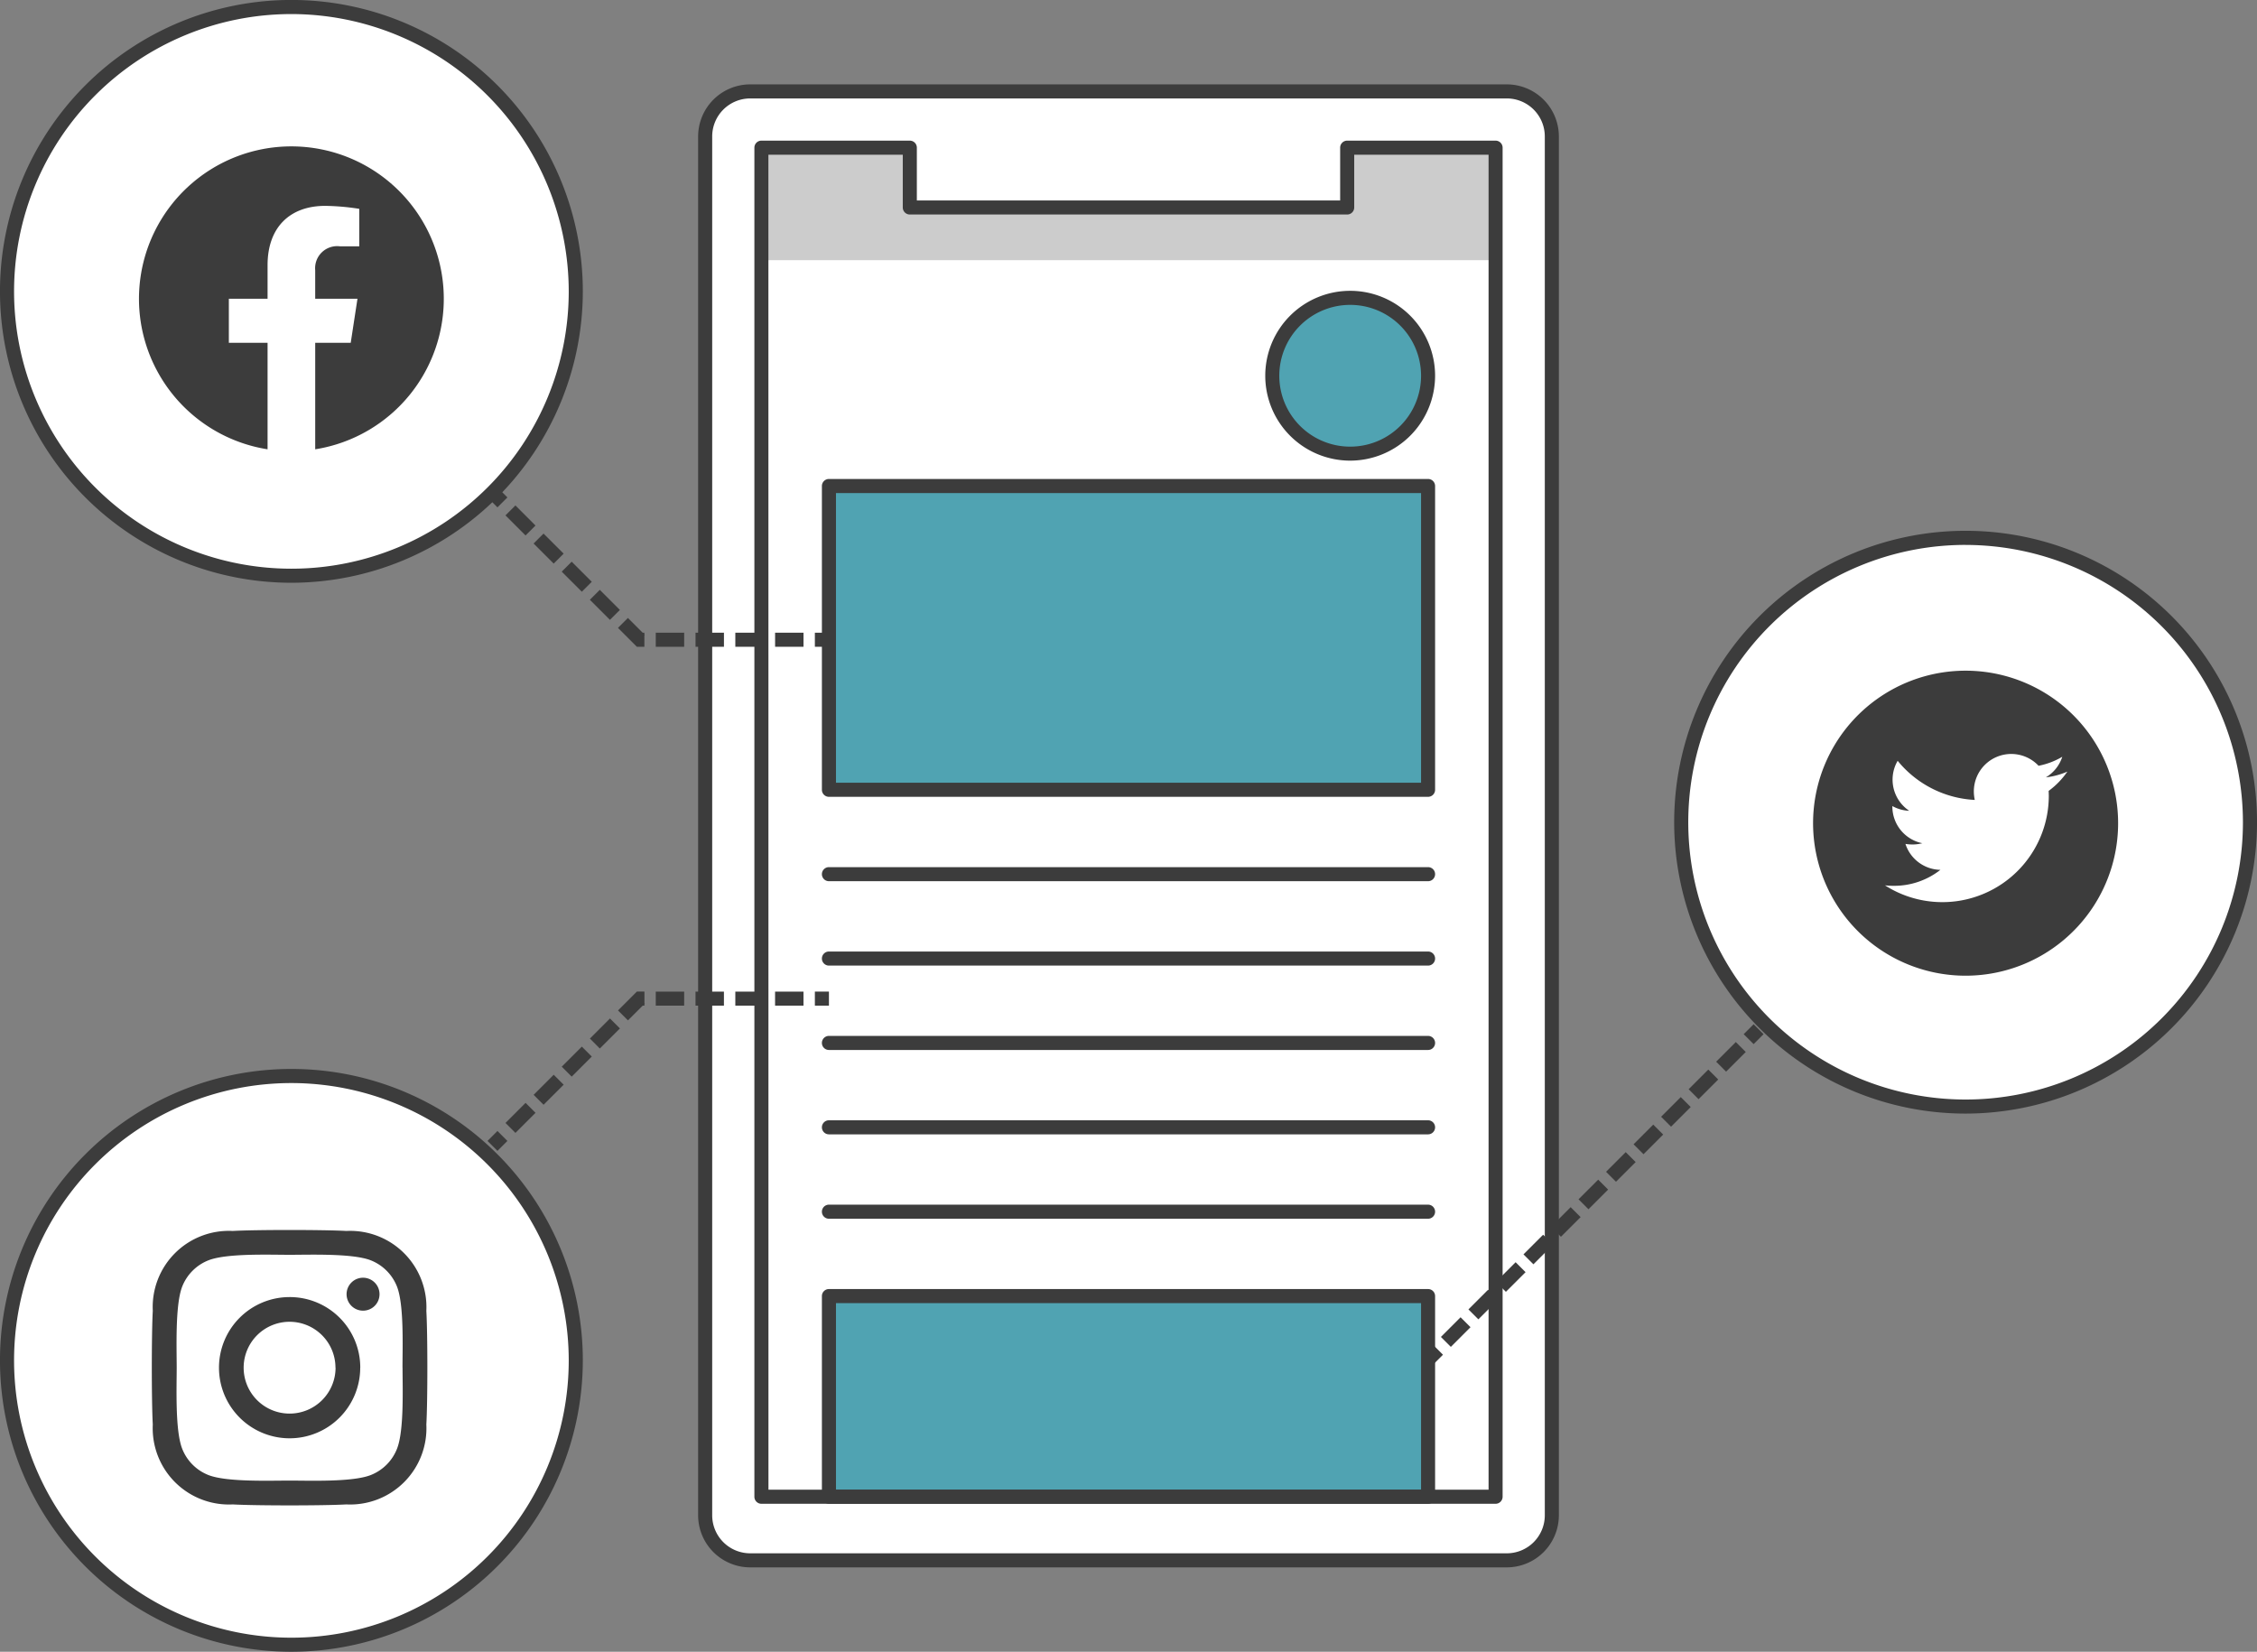 <svg xmlns="http://www.w3.org/2000/svg" width="200.589" height="146.809" viewBox="0 0 200.589 146.809">
  <rect x="0" y="0" width="200.589" height="146.809" fill="#808080" stroke="none"/>
  <g id="グループ_534" data-name="グループ 534" transform="translate(-433.509 -630.966)">
    <g id="グループ_527" data-name="グループ 527">
      <rect id="長方形_439" data-name="長方形 439" width="75.247" height="130.559" rx="4" transform="translate(496.18 639.091)" fill="#fff"/>
      <path id="パス_1719" data-name="パス 1719" d="M567.427,770.275H500.18a4.631,4.631,0,0,1-4.625-4.625V643.091a4.631,4.631,0,0,1,4.625-4.625h67.247a4.631,4.631,0,0,1,4.625,4.625V765.65A4.631,4.631,0,0,1,567.427,770.275ZM500.18,639.716a3.379,3.379,0,0,0-3.375,3.375V765.65a3.379,3.379,0,0,0,3.375,3.375h67.247a3.379,3.379,0,0,0,3.375-3.375V643.091a3.379,3.379,0,0,0-3.375-3.375Z" fill="#3c3c3c"/>
    </g>
    <circle id="楕円形_94" data-name="楕円形 94" cx="6.922" cy="6.922" r="6.922" transform="translate(546.583 657.439)" fill="#50a3b2"/>
    <rect id="長方形_440" data-name="長方形 440" width="53.247" height="27" transform="translate(507.18 674.163)" fill="#50a3b2"/>
    <rect id="長方形_441" data-name="長方形 441" width="53.247" height="17.835" transform="translate(507.18 746.163)" fill="#50a3b2"/>
    <path id="パス_1720" data-name="パス 1720" d="M566.427,654.091H501.18v-10h13.188v5.316h38.872v-5.316h13.188Z" fill="#ccc"/>
    <path id="パス_1721" data-name="パス 1721" d="M560.427,709.288H507.18a.625.625,0,0,1,0-1.25h53.247a.625.625,0,0,1,0,1.25Z" fill="#3c3c3c"/>
    <path id="パス_1722" data-name="パス 1722" d="M560.427,716.788H507.18a.625.625,0,0,1,0-1.25h53.247a.625.625,0,0,1,0,1.25Z" fill="#3c3c3c"/>
    <path id="パス_1723" data-name="パス 1723" d="M560.427,724.288H507.18a.625.625,0,0,1,0-1.25h53.247a.625.625,0,0,1,0,1.25Z" fill="#3c3c3c"/>
    <path id="パス_1724" data-name="パス 1724" d="M560.427,731.788H507.18a.625.625,0,0,1,0-1.25h53.247a.625.625,0,0,1,0,1.25Z" fill="#3c3c3c"/>
    <path id="パス_1725" data-name="パス 1725" d="M560.427,739.288H507.18a.625.625,0,0,1,0-1.25h53.247a.625.625,0,0,1,0,1.25Z" fill="#3c3c3c"/>
    <path id="パス_1726" data-name="パス 1726" d="M560.427,701.788H507.18a.625.625,0,0,1-.625-.625v-27a.625.625,0,0,1,.625-.625h53.247a.625.625,0,0,1,.625.625v27A.625.625,0,0,1,560.427,701.788Zm-52.622-1.25h52v-25.75h-52Z" fill="#3c3c3c"/>
    <path id="パス_1727" data-name="パス 1727" d="M560.427,764.623H507.18a.625.625,0,0,1-.625-.625V746.163a.625.625,0,0,1,.625-.625h53.247a.625.625,0,0,1,.625.625V764A.625.625,0,0,1,560.427,764.623Zm-52.622-1.25h52V746.788h-52Z" fill="#3c3c3c"/>
    <path id="パス_1728" data-name="パス 1728" d="M553.505,671.908a7.547,7.547,0,1,1,7.547-7.547A7.555,7.555,0,0,1,553.505,671.908Zm0-13.844a6.3,6.3,0,1,0,6.3,6.3A6.3,6.3,0,0,0,553.505,658.064Z" fill="#3c3c3c"/>
    <path id="パス_1729" data-name="パス 1729" d="M566.427,764.623H501.18a.625.625,0,0,1-.625-.625V644.091a.625.625,0,0,1,.625-.625h13.188a.625.625,0,0,1,.625.625v4.691h37.621v-4.691a.625.625,0,0,1,.625-.625h13.188a.625.625,0,0,1,.625.625V764A.625.625,0,0,1,566.427,764.623Zm-64.622-1.25h64V644.716H553.864v4.691a.625.625,0,0,1-.625.625H514.368a.625.625,0,0,1-.625-.625v-4.691H501.8Z" fill="#3c3c3c"/>
    <g id="グループ_528" data-name="グループ 528">
      <circle id="楕円形_95" data-name="楕円形 95" cx="25.273" cy="25.273" r="25.273" transform="translate(434.134 631.591)" fill="#fff"/>
      <path id="パス_1730" data-name="パス 1730" d="M459.407,682.762a25.9,25.9,0,1,1,25.9-25.9A25.927,25.927,0,0,1,459.407,682.762Zm0-50.546a24.648,24.648,0,1,0,24.648,24.648A24.676,24.676,0,0,0,459.407,632.216Z" fill="#3c3c3c"/>
    </g>
    <g id="グループ_529" data-name="グループ 529">
      <circle id="楕円形_96" data-name="楕円形 96" cx="25.273" cy="25.273" r="25.273" transform="translate(582.927 678.772)" fill="#fff"/>
      <path id="パス_1731" data-name="パス 1731" d="M608.2,729.943a25.9,25.9,0,1,1,25.9-25.9A25.928,25.928,0,0,1,608.2,729.943Zm0-50.546a24.648,24.648,0,1,0,24.648,24.648A24.676,24.676,0,0,0,608.2,679.4Z" fill="#3c3c3c"/>
    </g>
    <g id="グループ_530" data-name="グループ 530">
      <circle id="楕円形_97" data-name="楕円形 97" cx="25.273" cy="25.273" r="25.273" transform="translate(434.134 726.604)" fill="#fff"/>
      <path id="パス_1732" data-name="パス 1732" d="M459.407,777.775a25.9,25.9,0,1,1,25.9-25.9A25.928,25.928,0,0,1,459.407,777.775Zm0-50.546a24.648,24.648,0,1,0,24.648,24.648A24.676,24.676,0,0,0,459.407,727.229Z" fill="#3c3c3c"/>
    </g>
    <g id="グループ_531" data-name="グループ 531">
      <rect id="長方形_442" data-name="長方形 442" width="1.25" height="1.25" transform="translate(476.836 675.177) rotate(-44.996)" fill="#3c3c3c"/>
      <path id="パス_1733" data-name="パス 1733" d="M504.92,688.452h-2.525V687.2h2.525Zm-3.535,0H498.86V687.2h2.525Zm-3.535,0h-2.525V687.2h2.525Zm-3.535,0H491.79V687.2h2.525Zm-3.535,0h-.67l-1.678-1.678.884-.884,1.312,1.312h.152v.152l.031.031-.031.031Zm-3.062-2.393-1.785-1.785.883-.884,1.786,1.786Zm-2.5-2.5-1.785-1.786.884-.883,1.785,1.785Zm-2.5-2.5-1.786-1.785.884-.884,1.786,1.785Zm-2.5-2.5-1.785-1.785.884-.884,1.785,1.786Z" fill="#3c3c3c"/>
      <rect id="長方形_443" data-name="長方形 443" width="1.25" height="1.25" transform="translate(505.93 687.202)" fill="#3c3c3c"/>
    </g>
    <g id="グループ_532" data-name="グループ 532">
      <rect id="長方形_444" data-name="長方形 444" width="1.25" height="1.25" transform="matrix(0.707, -0.707, 0.707, 0.707, 588.477, 722.884)" fill="#3c3c3c"/>
      <path id="パス_1734" data-name="パス 1734" d="M562.452,750.677l-.884-.884,1.747-1.747.884.883Zm2.446-2.447-.884-.883,1.748-1.748.883.884Zm2.446-2.446-.883-.884,1.747-1.747.884.884Zm2.447-2.446-.884-.884,1.747-1.747.884.883Zm2.446-2.447-.884-.883,1.747-1.748.884.884Zm2.446-2.446-.884-.884,1.748-1.747.883.884ZM577.13,736l-.884-.884,1.747-1.747.884.883Zm2.446-2.446-.884-.884,1.747-1.748.884.884Zm2.446-2.447-.884-.884,1.748-1.747.883.884Zm2.446-2.446-.883-.884,1.747-1.747.884.883Zm2.447-2.446-.884-.884,1.747-1.748.884.884Z" fill="#3c3c3c"/>
      <rect id="長方形_445" data-name="長方形 445" width="1.25" height="1.25" transform="matrix(0.707, -0.707, 0.707, 0.707, 559.985, 751.376)" fill="#3c3c3c"/>
    </g>
    <g id="グループ_533" data-name="グループ 533">
      <rect id="長方形_446" data-name="長方形 446" width="1.25" height="1.25" transform="matrix(0.707, -0.707, 0.707, 0.707, 476.836, 732.373)" fill="#3c3c3c"/>
      <path id="パス_1735" data-name="パス 1735" d="M479.318,731.659l-.884-.884,1.785-1.785.884.884Zm2.5-2.5-.884-.883,1.786-1.786.884.884Zm2.5-2.5-.884-.884,1.785-1.785.884.883Zm2.5-2.5-.883-.884,1.785-1.785.884.884Zm2.5-2.5-.884-.884,1.678-1.678h.67v1.035l.031.031-.031.032v.152h-.152Zm15.6-1.312h-2.525V719.1h2.525Zm-3.535,0H498.86V719.1h2.525Zm-3.535,0h-2.525V719.1h2.525Zm-3.535,0H491.79V719.1h2.525Z" fill="#3c3c3c"/>
      <rect id="長方形_447" data-name="長方形 447" width="1.25" height="1.25" transform="translate(505.93 719.099)" fill="#3c3c3c"/>
    </g>
    <path id="パス_1736" data-name="パス 1736" d="M461.523,670.9v-9.466h3.156l.6-3.916h-3.757v-2.542a1.959,1.959,0,0,1,2.208-2.116h1.708v-3.332a20.867,20.867,0,0,0-3.032-.264c-3.1,0-5.117,1.875-5.117,5.27v2.984h-3.441v3.916h3.441V670.9a13.545,13.545,0,1,1,4.233,0Z" fill="#3c3c3c"/>
    <path id="パス_1737" data-name="パス 1737" d="M471.4,757.574a6.78,6.78,0,0,1-7.106,7.106c-2.021.115-8.078.115-10.1,0a6.778,6.778,0,0,1-7.106-7.106c-.115-2.021-.115-8.078,0-10.1a6.769,6.769,0,0,1,7.106-7.1c2.021-.115,8.078-.115,10.1,0a6.78,6.78,0,0,1,7.106,7.106C471.519,749.5,471.519,755.553,471.4,757.574Zm-2.12-5.047c0-1.78.148-5.6-.491-7.215a4.135,4.135,0,0,0-2.327-2.327c-1.606-.633-5.434-.491-7.215-.491s-5.6-.148-7.215.491a4.135,4.135,0,0,0-2.327,2.327c-.634,1.606-.492,5.435-.492,7.215s-.147,5.6.492,7.215a4.128,4.128,0,0,0,2.327,2.327c1.606.634,5.434.492,7.215.492s5.6.147,7.215-.492a4.128,4.128,0,0,0,2.327-2.327C469.433,758.137,469.285,754.308,469.285,752.527Zm-3.757,0a6.276,6.276,0,1,1-6.276-6.276A6.266,6.266,0,0,1,465.528,752.527Zm-2.2,0a4.08,4.08,0,1,0-4.08,4.08A4.084,4.084,0,0,0,463.332,752.527Zm2.452-5.068a1.464,1.464,0,1,1,1.464-1.464A1.461,1.461,0,0,1,465.784,747.459Z" fill="#3c3c3c"/>
    <path id="パス_1738" data-name="パス 1738" d="M621.755,704.132A13.555,13.555,0,1,1,608.2,690.577,13.555,13.555,0,0,1,621.755,704.132Zm-6.176-2.869a7.136,7.136,0,0,0,1.667-1.718,6.671,6.671,0,0,1-1.914.514,3.311,3.311,0,0,0,1.461-1.831,6.559,6.559,0,0,1-2.109.8,3.327,3.327,0,0,0-5.752,2.274,3.728,3.728,0,0,0,.083.762,9.452,9.452,0,0,1-6.853-3.478,3.331,3.331,0,0,0,1.029,4.445,3.351,3.351,0,0,1-1.5-.422v.041a3.325,3.325,0,0,0,2.665,3.262,3.514,3.514,0,0,1-.875.113,4.154,4.154,0,0,1-.627-.052,3.328,3.328,0,0,0,3.107,2.305,6.656,6.656,0,0,1-4.126,1.42,6.851,6.851,0,0,1-.8-.041,9.461,9.461,0,0,0,14.56-7.964C615.59,701.551,615.59,701.407,615.579,701.263Z" fill="#3c3c3c"/>
  </g>
</svg>
